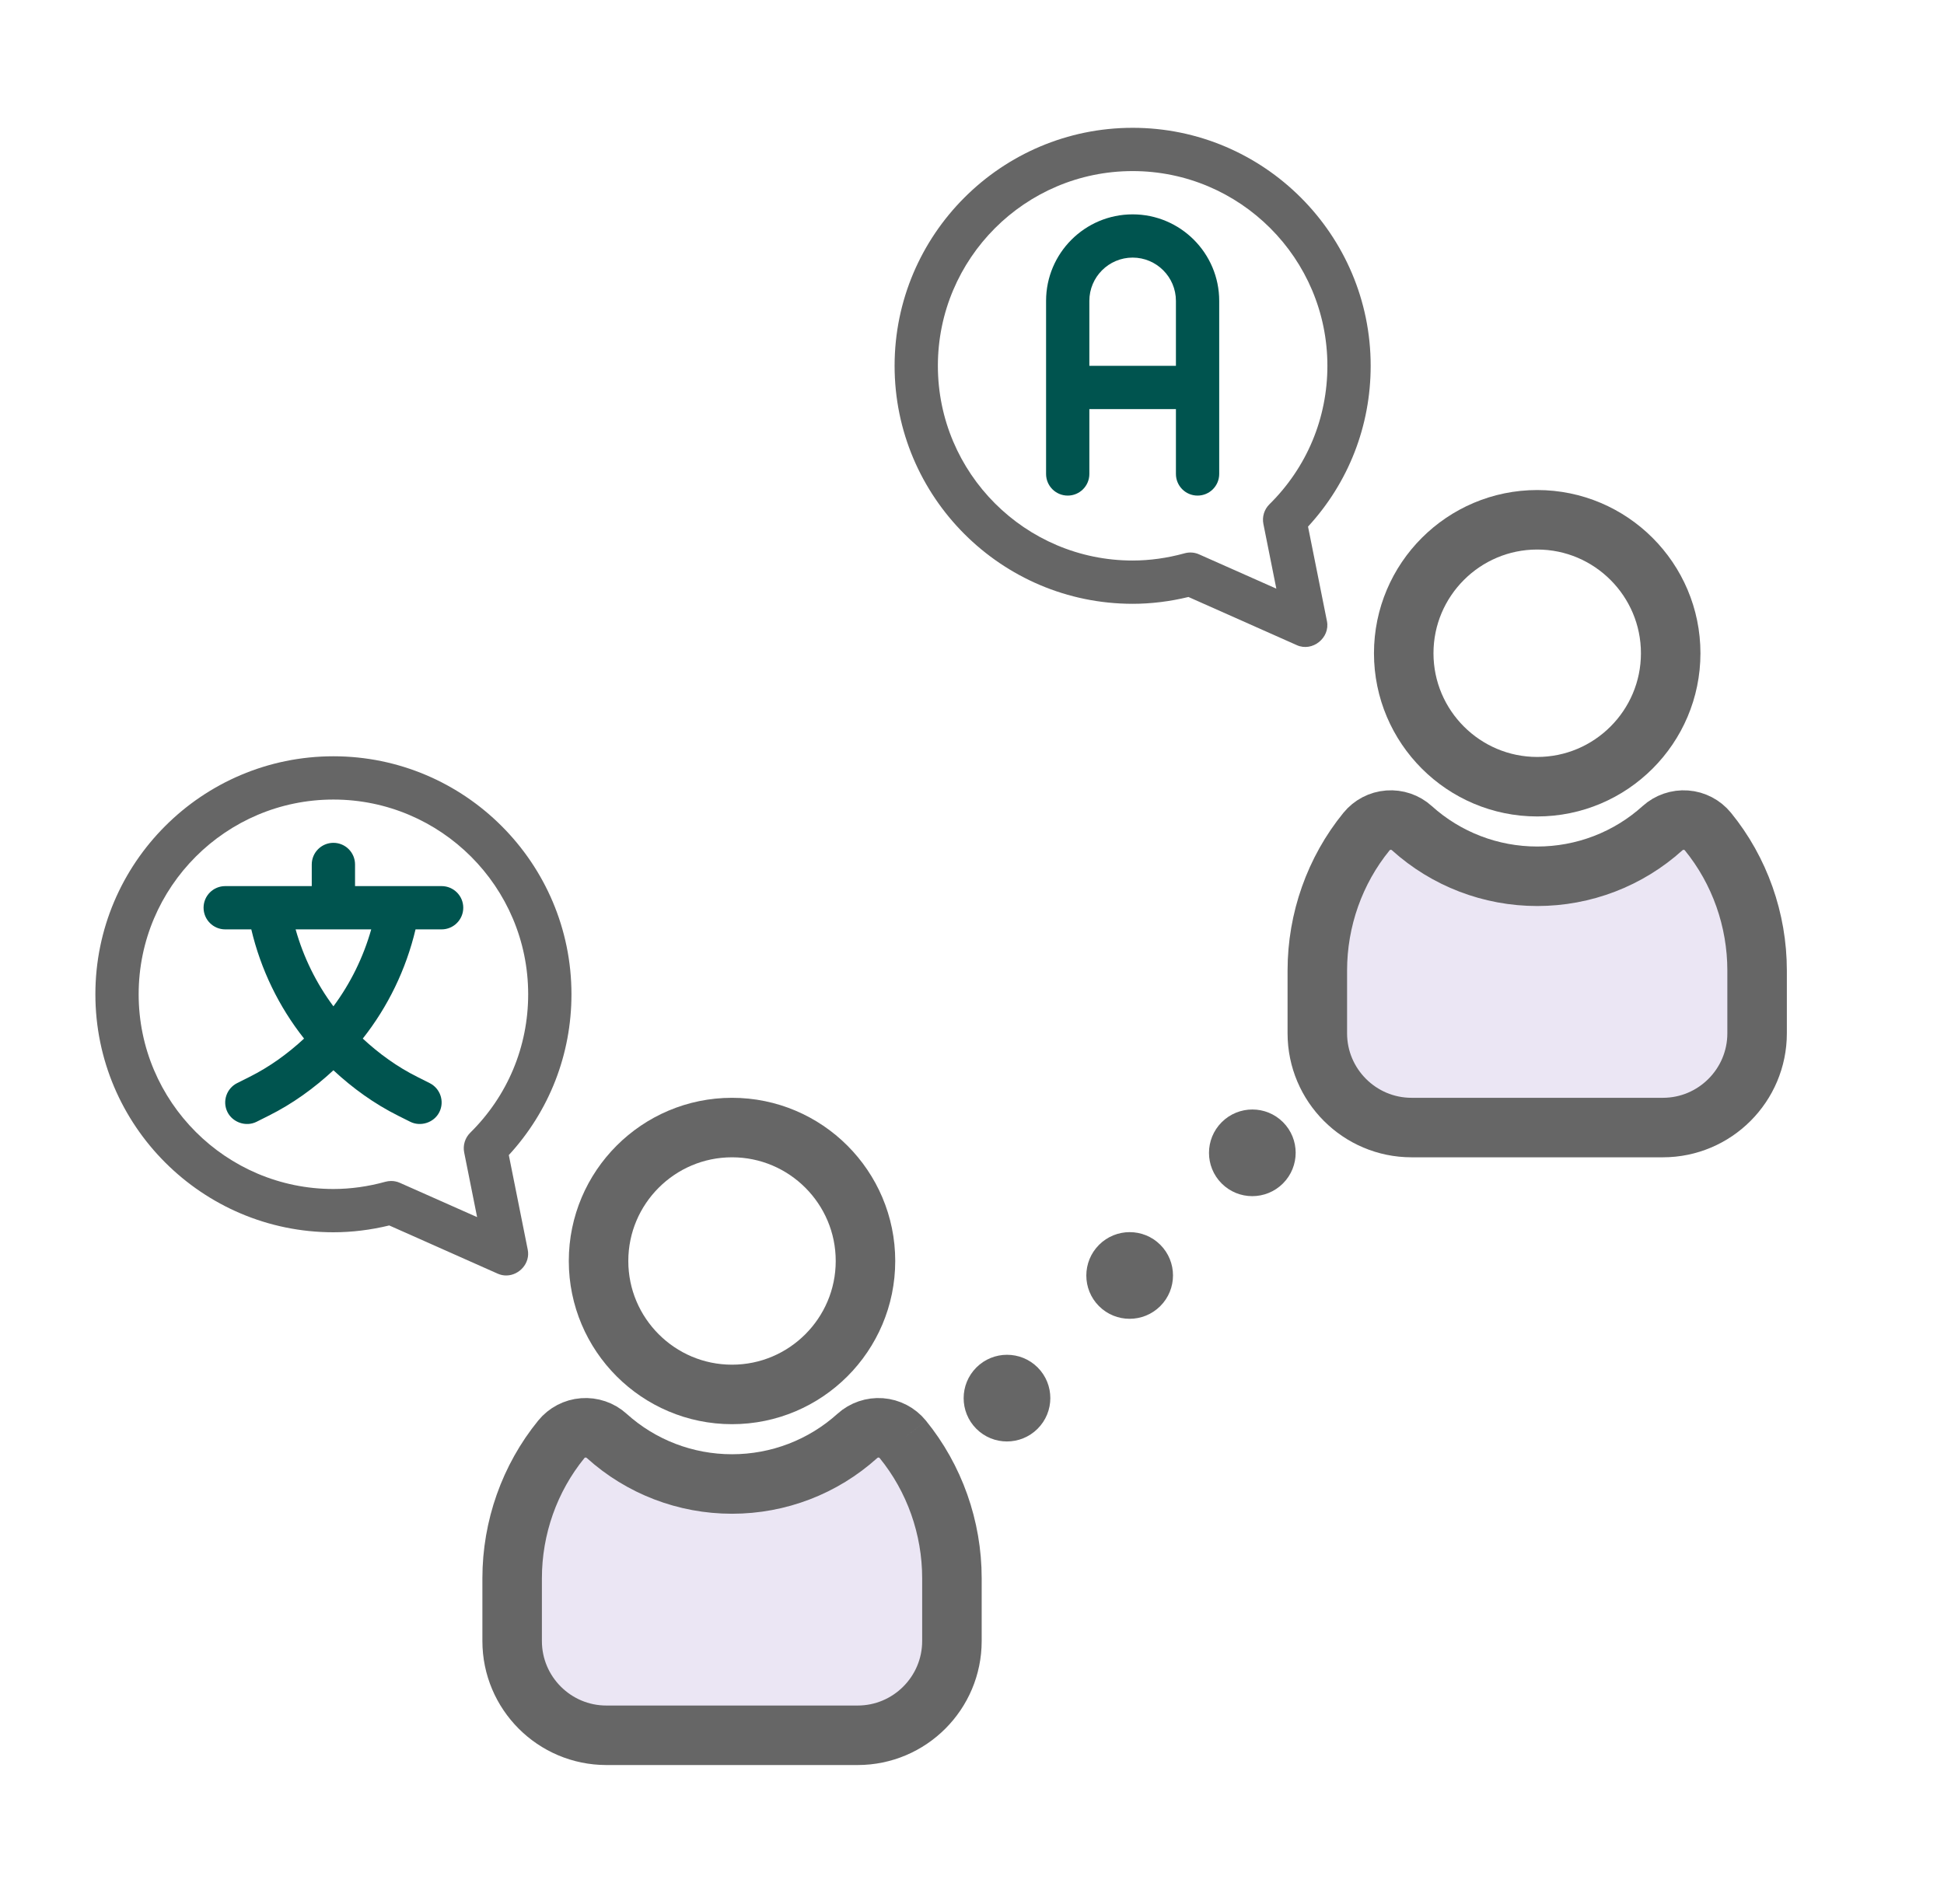 <?xml version="1.0" encoding="UTF-8" standalone="no"?><!DOCTYPE svg PUBLIC "-//W3C//DTD SVG 1.1//EN" "http://www.w3.org/Graphics/SVG/1.1/DTD/svg11.dtd"><svg width="100%" height="100%" viewBox="0 0 49 48" version="1.1" xmlns="http://www.w3.org/2000/svg" xmlns:xlink="http://www.w3.org/1999/xlink" xml:space="preserve" xmlns:serif="http://www.serif.com/" style="fill-rule:evenodd;clip-rule:evenodd;stroke-miterlimit:1;"><rect id="_1-1_Tutoring" serif:id="1-1_Tutoring" x="0.289" y="0" width="48" height="48" style="fill:none;"/><g id="Outline"><g><path d="M43.05,20.965c-0.137,-0.168 -0.337,-0.273 -0.553,-0.289c-0.215,-0.016 -0.43,0.057 -0.591,0.202c-0.866,0.782 -1.988,1.213 -3.159,1.213c-1.171,0 -2.293,-0.431 -3.16,-1.213c-0.16,-0.146 -0.374,-0.218 -0.59,-0.202c-0.217,0.016 -0.417,0.121 -0.554,0.289c-0.799,0.98 -1.239,2.224 -1.239,3.502l-0,1.583c-0,1.31 1.066,2.376 2.375,2.376l6.335,-0c1.31,-0 2.375,-1.066 2.375,-2.376l0,-1.583c0,-1.278 -0.44,-2.522 -1.239,-3.502" style="fill:#ebe6f4;fill-rule:nonzero;stroke:#666;stroke-width:1.5px;"/><path d="M38.747,13.104c-1.856,0 -3.365,1.509 -3.365,3.365c0,1.855 1.509,3.364 3.365,3.364c1.855,-0 3.364,-1.509 3.364,-3.364c-0,-1.856 -1.509,-3.365 -3.364,-3.365" style="fill:none;fill-rule:nonzero;stroke:#666;stroke-width:1.5px;stroke-linejoin:round;stroke-miterlimit:2;"/></g><g><path d="M22.755,36.286c-0.137,-0.168 -0.338,-0.273 -0.554,-0.289c-0.214,-0.016 -0.43,0.057 -0.59,0.202c-0.867,0.782 -1.989,1.213 -3.16,1.213c-1.171,0 -2.293,-0.431 -3.159,-1.213c-0.161,-0.146 -0.375,-0.218 -0.591,-0.202c-0.216,0.016 -0.416,0.121 -0.553,0.289c-0.799,0.981 -1.239,2.224 -1.239,3.502l-0,1.583c-0,1.31 1.065,2.376 2.375,2.376l6.334,-0c1.31,-0 2.376,-1.066 2.376,-2.376l-0,-1.583c-0,-1.278 -0.44,-2.521 -1.239,-3.502" style="fill:#ebe6f4;fill-rule:nonzero;stroke:#666;stroke-width:1.5px;"/><path d="M18.451,28.426c-1.855,-0 -3.364,1.508 -3.364,3.364c-0,1.855 1.509,3.364 3.364,3.364c1.856,0 3.364,-1.509 3.364,-3.364c0,-1.856 -1.508,-3.364 -3.364,-3.364" style="fill:none;fill-rule:nonzero;stroke:#666;stroke-width:1.5px;stroke-linejoin:round;stroke-miterlimit:2;"/></g><g><path d="M29.246,32.927c0.427,-0.426 0.427,-1.119 0.001,-1.545c-0.426,-0.426 -1.119,-0.426 -1.545,0.001c-0.427,0.427 -0.427,1.119 -0.001,1.545c0.426,0.426 1.118,0.426 1.545,-0.001" style="fill:#666;fill-rule:nonzero;"/><path d="M26.154,36.019c0.427,-0.426 0.427,-1.119 0.001,-1.545c-0.426,-0.426 -1.119,-0.426 -1.545,0.001c-0.427,0.427 -0.427,1.119 -0.001,1.545c0.426,0.427 1.118,0.426 1.545,-0.001" style="fill:#666;fill-rule:nonzero;"/><path d="M32.338,29.835c0.427,-0.427 0.427,-1.119 0.001,-1.545c-0.426,-0.426 -1.118,-0.426 -1.545,0.001c-0.427,0.427 -0.427,1.119 -0.001,1.545c0.426,0.426 1.118,0.426 1.545,-0.001" style="fill:#666;fill-rule:nonzero;"/></g></g><g><path d="M28.549,14.131c0.43,-0 0.871,-0.061 1.309,-0.182c0.122,-0.034 0.251,-0.025 0.367,0.027l1.946,0.864l-0.326,-1.63c-0.036,-0.18 0.02,-0.366 0.151,-0.496c0.943,-0.93 1.462,-2.171 1.462,-3.492c0,-2.707 -2.202,-4.909 -4.909,-4.909c-2.707,-0 -4.909,2.202 -4.909,4.909c-0,2.706 2.202,4.909 4.909,4.909m0,-10.909c3.308,-0 6,2.692 6,6c0,1.516 -0.558,2.944 -1.579,4.054c-0,-0 0.476,2.374 0.477,2.384c0.084,0.419 -0.366,0.78 -0.756,0.606l-2.735,-1.216c-0.469,0.114 -0.942,0.172 -1.407,0.172c-3.308,-0 -6,-2.692 -6,-6c0,-3.308 2.692,-6 6,-6" style="fill:#666;fill-rule:nonzero;"/><path d="M29.64,9.222l-0,-1.637c-0,-0.601 -0.489,-1.091 -1.091,-1.091c-0.602,0 -1.091,0.49 -1.091,1.091l0,1.637l2.182,-0Zm-1.091,-3.818c1.203,-0 2.182,0.978 2.182,2.181l-0,4.364c-0,0.301 -0.244,0.545 -0.546,0.545c-0.301,0 -0.545,-0.244 -0.545,-0.545l-0,-1.636l-2.182,-0l0,1.636c0,0.301 -0.244,0.545 -0.545,0.545c-0.302,0 -0.546,-0.244 -0.546,-0.545l0,-4.364c0,-1.203 0.979,-2.181 2.182,-2.181" style="fill:#00544f;fill-rule:nonzero;"/></g><g><path d="M8.404,25.37c-0.431,-0.579 -0.755,-1.237 -0.953,-1.94l1.906,-0c-0.199,0.703 -0.523,1.361 -0.953,1.94m2.727,-3.031l-2.182,-0l0,-0.546c0,-0.301 -0.244,-0.545 -0.545,-0.545c-0.301,-0 -0.546,0.244 -0.546,0.545l0,0.546l-2.181,-0c-0.302,-0 -0.546,0.244 -0.546,0.545c0,0.301 0.244,0.546 0.546,0.546l0.657,-0c0.239,1.012 0.695,1.95 1.33,2.753c-0.411,0.381 -0.87,0.714 -1.381,0.969l-0.305,0.153c-0.269,0.135 -0.379,0.463 -0.244,0.732c0.128,0.256 0.461,0.379 0.732,0.244l0.305,-0.153c0.605,-0.302 1.147,-0.695 1.633,-1.146c0.485,0.451 1.028,0.844 1.632,1.146c0,0 0.305,0.152 0.306,0.153c0.255,0.128 0.596,0.027 0.732,-0.244c0.135,-0.269 0.025,-0.597 -0.245,-0.732l-0.304,-0.153c-0.512,-0.255 -0.971,-0.588 -1.381,-0.969c0.634,-0.803 1.09,-1.741 1.33,-2.753l0.657,-0c0.301,-0 0.546,-0.245 0.546,-0.546c-0,-0.301 -0.245,-0.545 -0.546,-0.545" style="fill:#00544f;fill-rule:nonzero;"/><path d="M10.08,29.82c-0.071,-0.032 -0.146,-0.047 -0.222,-0.047c-0.049,0 -0.097,0.007 -0.145,0.02c-0.438,0.121 -0.879,0.182 -1.309,0.182c-2.707,-0 -4.909,-2.202 -4.909,-4.909c-0,-2.707 2.202,-4.909 4.909,-4.909c2.707,-0 4.909,2.202 4.909,4.909c0,1.322 -0.519,2.562 -1.462,3.492c-0.13,0.13 -0.187,0.316 -0.151,0.496l0.326,1.63l-1.946,-0.864Zm2.688,2.335c0.319,-0.005 0.603,-0.307 0.534,-0.651l-0.477,-2.384c1.02,-1.11 1.579,-2.538 1.579,-4.054c0,-3.308 -2.692,-6 -6,-6c-3.309,-0 -6,2.692 -6,6c0,3.308 2.691,6 6,6c0.465,-0 0.937,-0.058 1.407,-0.172l2.735,1.216c0.073,0.032 0.148,0.047 0.222,0.045" style="fill:#666;fill-rule:nonzero;"/></g></svg>